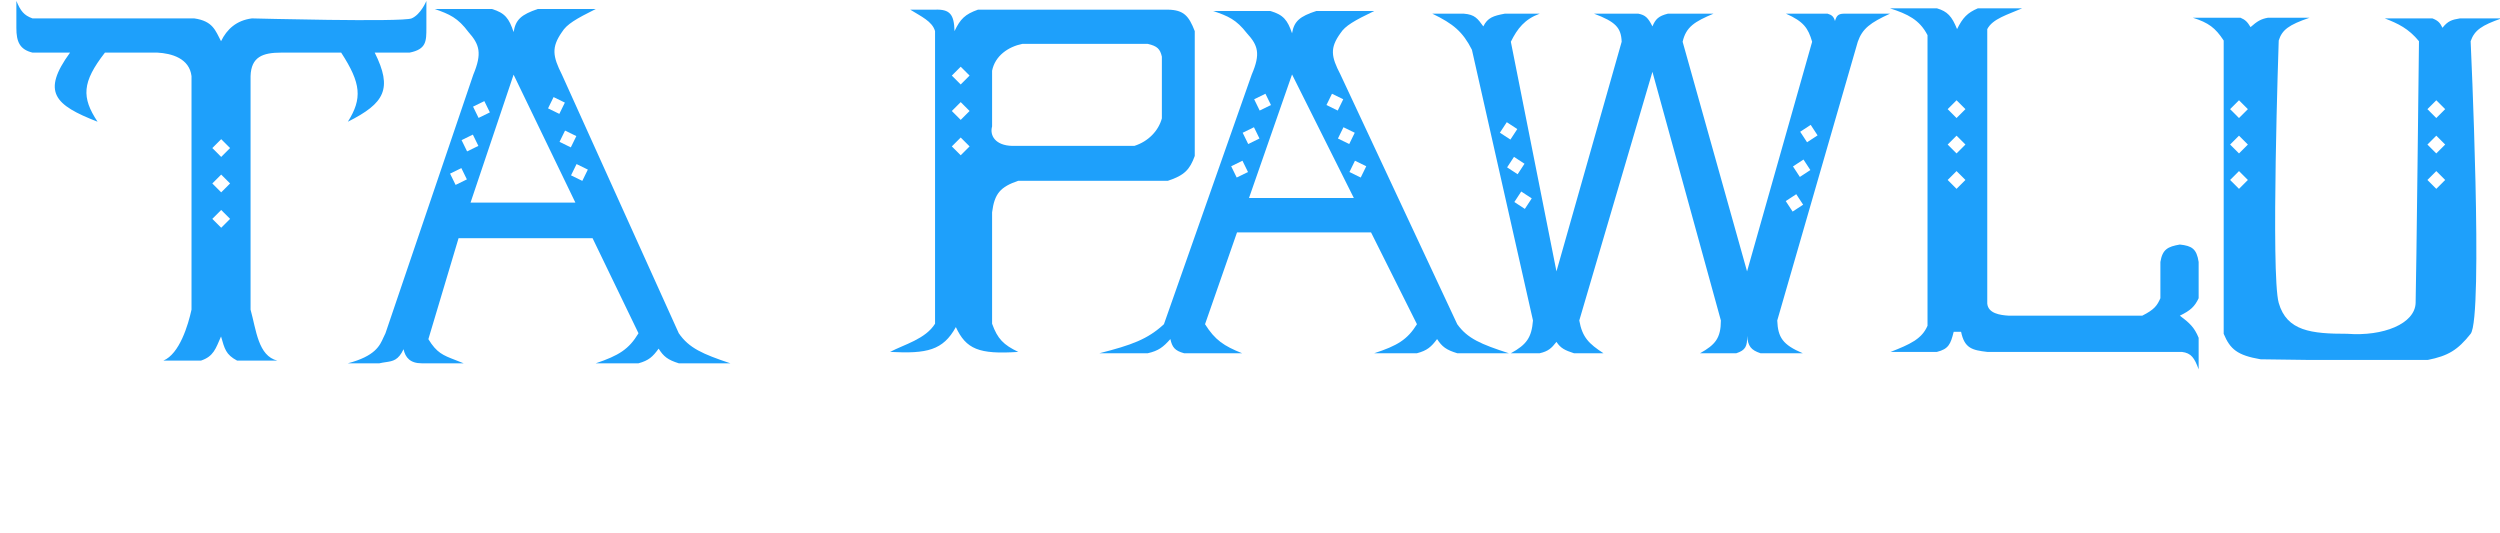 <svg xmlns="http://www.w3.org/2000/svg" fill="none" viewBox="0 0 1858 396" height="396" width="1858">
<path stroke-width="1.738" stroke="white" fill="white" d="M1300.73 300.023V306.904H1260.11V343.219H1300.73V350.108H1260.11V386.415H1300.73V393.304H1253.22V300.023H1300.73Z"></path>
<path stroke-width="1.738" stroke="white" fill="white" d="M1206.83 298.938C1219.14 298.938 1229.86 303.073 1238.94 311.343L1239.65 311.986L1238.94 312.629L1235.05 316.174L1234.47 316.704L1233.89 316.183C1226.19 309.345 1217.18 305.931 1206.83 305.931C1195.58 305.931 1186 309.901 1178.03 317.868C1170.08 325.826 1166.11 335.409 1166.11 346.659C1166.11 357.953 1170.08 367.553 1178.03 375.511C1186 383.478 1195.58 387.448 1206.83 387.448C1216.34 387.448 1224.71 384.564 1231.99 378.795V350.43H1238.88V381.419L1238.61 381.68C1229.75 390.15 1219.15 394.39 1206.83 394.39C1193.63 394.39 1182.35 389.742 1173.03 380.463V380.455C1163.75 371.141 1159.1 359.856 1159.1 346.659C1159.1 333.497 1163.75 322.238 1173.03 312.925V312.916C1182.35 303.603 1193.63 298.938 1206.83 298.938Z"></path>
<path stroke-width="1.738" stroke="white" fill="white" d="M1092.5 300.023L1092.76 300.458L1138.17 379.065V300.023H1145.06V393.304H1138.53L1138.28 392.87L1092.36 313.455V393.304H1085.47V300.023H1092.5Z"></path>
<path stroke-width="1.738" stroke="white" fill="white" d="M1015.4 300.023V363.366C1015.4 369.925 1017.71 375.52 1022.35 380.203C1027.03 384.842 1032.65 387.162 1039.25 387.162C1045.85 387.162 1051.45 384.842 1056.08 380.203C1060.73 375.52 1063.04 369.925 1063.04 363.366V300.023H1069.98V366.746L1069.98 366.806C1068.99 373.965 1066 380.073 1060.98 385.094C1054.98 391.097 1047.72 394.103 1039.25 394.103C1030.74 394.103 1023.46 391.097 1017.47 385.094C1011.46 379.099 1008.46 371.836 1008.46 363.366V300.023H1015.4Z"></path>
<path stroke-width="1.738" stroke="white" fill="white" d="M946.618 298.703C959.815 298.703 971.101 303.395 980.414 312.743L980.631 312.969C989.84 322.239 994.462 333.446 994.462 346.547C994.462 359.744 989.771 371.046 980.414 380.403C971.101 389.725 959.815 394.39 946.618 394.39C933.422 394.39 922.119 389.725 912.762 380.403C903.44 371.046 898.775 359.744 898.775 346.547C898.775 333.35 903.44 322.065 912.762 312.752C922.119 303.395 933.413 298.703 946.618 298.703ZM946.618 305.706C935.333 305.706 925.707 309.693 917.705 317.695C909.747 325.653 905.777 335.262 905.777 346.547C905.777 357.832 909.747 367.458 917.705 375.46L917.897 375.642C925.855 383.522 935.42 387.449 946.618 387.449C957.904 387.449 967.504 383.452 975.47 375.46C983.472 367.458 987.46 357.832 987.46 346.547C987.46 335.262 983.472 325.661 975.47 317.695C967.504 309.693 957.904 305.706 946.618 305.706Z"></path>
<path stroke-width="1.738" stroke="white" fill="white" d="M856.974 300.023V386.415H892.45V393.304H850.087V300.023H856.974Z"></path>
<path stroke-width="1.738" stroke="white" fill="white" d="M765.721 298.477L799.764 392.14L800.188 393.304H792.903L792.696 392.73L780.145 358.231H749.664L737.113 392.73L736.905 393.304H729.563L729.988 392.14L764.089 298.477L764.905 296.227L765.721 298.477ZM752.185 351.342H777.625L764.905 316.365L752.185 351.342Z"></path>
<path stroke-width="1.738" stroke="white" fill="white" d="M721.602 300.023V306.904H680.979V343.219H721.602V350.108H680.979V386.415H721.602V393.304H674.092V300.023H721.602Z"></path>
<path stroke-width="1.738" stroke="white" fill="white" d="M636.397 298.938C641.966 298.938 646.761 300.91 650.737 304.845C652.925 306.956 654.456 309.345 655.305 312.013L655.551 312.786L654.796 313.081L650.162 314.914L649.334 315.244L649.027 314.402C648.388 312.664 647.338 311.057 645.855 309.571C643.235 306.991 640.098 305.705 636.397 305.705C632.699 305.705 629.563 307.008 626.941 309.632H626.939H626.937C624.321 312.212 623.019 315.349 623.019 319.084C623.019 322.777 624.319 325.913 626.941 328.537C629.433 330.995 632.909 333.28 637.404 335.383C644.822 337.789 651.086 341.525 656.176 346.616L656.304 346.746C661.685 352.15 664.385 358.692 664.386 366.346C664.386 374.087 661.643 380.715 656.178 386.18C650.714 391.645 644.105 394.39 636.397 394.39C628.689 394.39 622.078 391.627 616.615 386.128C612.258 381.767 609.629 376.676 608.761 370.881L608.656 370.177L609.322 369.934L614.186 368.161L615.228 367.779L615.347 368.883C615.859 373.635 617.881 377.779 621.449 381.35C625.597 385.494 630.564 387.561 636.397 387.561C642.27 387.561 647.255 385.494 651.402 381.35C655.55 377.205 657.613 372.219 657.613 366.346C657.613 360.508 655.551 355.547 651.402 351.394C647.722 347.71 643.196 344.765 637.809 342.559C631.208 340.352 625.94 337.32 622.051 333.428C618.111 329.492 616.133 324.688 616.133 319.084C616.133 313.585 618.114 308.841 622.051 304.906C625.99 300.936 630.789 298.938 636.397 298.938Z"></path>
<g filter="url(#filter0_dd_1168_1181)">
<path fill="#1EA0FB" d="M304.727 19.947C304.722 29.955 304.728 35.907 292.258 38.4H266.324C279.749 65.306 273.736 76.027 246.375 89.771C257.196 72.517 256.285 61.301 241.388 38.4C241.388 38.4 210.965 38.4 197 38.4C183.036 38.4 174.495 41.554 174.058 55.862V229.418C178.255 244.5 179.656 263.839 194.007 267.323H164.083C155.605 262.831 154.77 258.53 152.115 249.365C148.124 258.348 146.67 264.151 137.153 267.323H109.222C121.276 262.31 127.676 240.886 130.17 229.418V55.862C128.588 42.692 115.467 38.965 104.734 38.4H65.833C48.699 60.458 48.366 71.691 60.347 89.771C28.358 77.338 18.557 67.747 39.899 38.4H11.97C2.63 36.115 -0.042 30.468 0 19.947V0C3.155 7.471 5.581 10.677 11.97 12.971H132.164C146.129 14.96 147.891 22.006 152.115 29.921C156.474 20.981 163.584 14.465 175.056 12.971C175.122 12.971 286.879 15.899 293.755 12.971C300.633 10.034 304.727 0 304.727 0V19.947ZM682.768 6.481C693.904 6.055 696.938 10.121 697.23 22.441C701.537 13.396 705.035 9.895 714.687 6.481H855.828C867.55 6.69 871.365 11.051 875.779 22.441V115.208C872.112 125.295 868.136 129.63 855.828 133.661H744.611C731.405 138.162 726.921 143.105 725.16 157.101V239.895C729.187 251.12 733.659 255.611 744.611 260.841C715.27 262.814 705.807 258.696 698.229 242.389C688.724 259.677 676.705 262.31 649.352 260.841C659.75 255.325 675.609 251.372 682.768 239.895V22.441C680.738 15.151 672.294 11.468 664.314 6.481H682.768ZM145.63 161.966L152.232 168.569L158.835 161.966L152.232 155.363L145.63 161.966ZM145.63 135.651L152.232 142.253L158.835 135.651L152.232 129.048L145.63 135.651ZM145.63 109.336L152.232 115.938L158.835 109.336L152.232 102.733L145.63 109.336ZM695.234 108.111L701.837 114.713L708.438 108.111L701.837 101.508L695.234 108.111ZM747.603 31.919C737.269 34.021 727.377 40.694 725.16 51.866V93.263C723.258 99.953 727.521 107.424 740.122 107.728H830.892C841.313 104.427 848.847 96.478 851.34 87.277V41.397C850.02 35.75 847.994 33.535 840.866 31.919H747.603ZM695.234 81.795L701.837 88.398L708.438 81.795L701.837 75.193L695.234 81.795ZM695.234 55.48L701.837 62.083L708.438 55.48L701.837 48.877L695.234 55.48Z"></path>
<path fill="#1EA0FB" d="M1075.78 9.47C1083.95 10.121 1085.97 13.058 1090.24 18.913C1093.46 12.389 1097.73 11.06 1106.2 9.47H1132.14C1121.02 13.544 1115.55 20.494 1110.7 30.338L1144.6 200.992L1193.06 30.338C1192.67 19.747 1188.39 15.464 1172.54 9.47H1205.45C1210.61 10.504 1212.66 12.398 1215.92 18.913C1218.22 13.466 1220.5 11.19 1227.4 9.47H1261.31C1247.42 15.317 1240.91 19.2 1238.37 30.338L1286.25 200.992L1334.62 30.338C1331.68 20.26 1328.37 15.308 1315.17 9.47H1346.1C1349.31 10.408 1350.69 11.711 1351.58 14.934C1352.76 11.094 1353.89 9.583 1358.06 9.47H1392.48C1377.91 16.142 1371.97 20.521 1368.54 30.338L1308.69 237.489C1309.19 250.104 1312.76 255.542 1327.64 261.832H1296.22C1289.13 259.452 1286.97 256.611 1286.25 248.913C1286.53 256.463 1285.19 259.591 1278.27 261.832H1251.33C1262.64 255.507 1266.75 250.634 1266.8 237.489L1215.92 52.691L1161.56 237.489C1163.8 250.121 1168.8 254.795 1179.52 261.832H1157.58C1151.09 259.686 1147.78 258.253 1144.6 253.388C1140.85 258.201 1138.4 260.399 1132.14 261.832H1110.7C1122.48 255.377 1126.12 250.121 1127.15 237.489L1081.77 36.298C1075 22.936 1067.95 16.993 1052.34 9.47H1075.78ZM1315 148.752L1320.11 156.554L1327.93 151.437L1322.81 143.626L1315 148.752ZM1113.3 149.447L1121.1 154.564L1126.23 146.754L1118.42 141.637L1113.3 149.447ZM1320.38 122.993L1325.49 130.803L1333.3 125.686L1328.19 117.876L1320.38 122.993ZM1107.92 123.688L1115.73 128.805L1120.85 121.003L1113.04 115.878L1107.92 123.688ZM1325.74 97.225L1330.85 105.035L1338.66 99.909L1333.55 92.108L1325.74 97.225ZM1102.56 97.92L1110.37 103.037L1115.49 95.227L1107.68 90.11L1102.56 97.92Z"></path>
<path fill="#1EA0FB" d="M310.849 5.986H353.369C363.188 8.888 366.213 13.084 369.539 23.127C371.064 13.788 375.316 10.156 387.505 5.986H430.624C415.852 13.362 409.048 17.306 405.471 23.127C397.542 34.491 398.582 41.076 405.471 54.803L492.308 246.985C499.953 258.053 510.032 262.406 530.636 269.313H492.308C484.138 266.759 480.977 264.239 477.336 258.41C472.954 264.448 469.965 267.236 462.365 269.313H430.624C447.714 263.527 455.219 258.905 462.365 246.985L428.244 176.345H328.634L306.206 251.364C312.415 261.537 317.049 263.318 326.147 266.828C328.026 267.558 330.095 268.357 332.409 269.313H301.218C292.739 269.313 289.086 265.064 287.752 258.844C283.831 267.08 279.916 267.662 274.539 268.461H274.538C273.076 268.679 271.506 268.904 269.798 269.313H246.357C266.688 263.952 270.11 256.229 272.818 250.121C273.31 249.018 273.778 247.958 274.318 246.985L339.595 54.803C346.248 38.852 344.234 32.397 336.002 23.127C328.056 12.511 322.019 9.87 310.849 5.986ZM369.539 54.803L415.45 149.856H337.549L369.539 54.803ZM322.333 128.345L330.721 124.236L334.824 132.628L326.436 136.729L322.333 128.345ZM339.266 99.345L330.879 103.446L334.981 111.829L343.369 107.729L339.266 99.345ZM339.411 78.555L347.798 74.455L351.901 82.838L343.514 86.939L339.411 78.555ZM416.33 121.238L424.717 125.339L420.614 133.731L412.227 129.631L416.33 121.238ZM416.172 100.448L407.784 96.348L403.681 104.732L412.069 108.832L416.172 100.448ZM399.252 71.449L407.639 75.558L403.536 83.942L395.148 79.841L399.252 71.449Z" clip-rule="evenodd" fill-rule="evenodd"></path>
<path fill="#1EA0FB" d="M889.401 7.48H931.919C941.736 10.287 944.768 14.344 948.087 24.031C949.616 15.021 953.864 11.512 966.053 7.48H1009.18C994.401 14.604 987.599 18.418 984.02 24.031C976.096 35.012 977.13 41.371 984.02 54.638L1070.86 240.261C1078.51 250.955 1088.59 255.152 1109.18 261.832H1070.86C1062.69 259.365 1059.53 256.933 1055.88 251.294C1051.51 257.132 1048.52 259.826 1040.92 261.832H1009.18C1026.27 256.238 1033.77 251.781 1040.92 240.261L1006.8 172.027H907.185L883.415 240.261C890.904 252.111 897.446 256.411 910.964 261.832H867.841C860.892 259.947 858.994 257.306 857.66 251.294C852.334 257.28 848.882 259.991 840.892 261.832H804.959C828.976 255.708 840.653 251.494 852.869 240.261L918.149 54.638C924.804 39.226 922.788 32.996 914.552 24.031C906.603 13.788 900.574 11.234 889.401 7.48ZM948.087 54.638L994.002 146.441H916.099L948.087 54.638ZM902.85 122.863L911.233 118.754L915.343 127.146L906.95 131.247L902.85 122.863ZM919.782 93.863L911.39 97.964L915.499 106.356L923.883 102.247L919.782 93.863ZM919.93 73.073L928.314 68.973L932.414 77.356L924.031 81.466L919.93 73.073ZM994.845 118.754L1003.23 122.863L999.128 131.247L990.744 127.146L994.845 118.754ZM994.68 97.964L986.296 93.863L982.195 102.247L990.579 106.356L994.68 97.964ZM977.764 68.973L986.148 73.073L982.047 81.466L973.664 77.356L977.764 68.973Z" clip-rule="evenodd" fill-rule="evenodd"></path>
<path fill="#1EA0FB" d="M1427.36 5.491C1435.21 7.785 1438.52 11.486 1442.32 20.947C1446.63 12.311 1450.02 8.836 1457.78 5.491H1490.7C1479.95 10.191 1468.77 13.215 1464.77 20.947V224.927C1465.44 232.233 1474.25 233.528 1480.73 233.91H1579.97C1589.1 229.314 1591.02 226.352 1593.44 220.939V194.007C1594.98 184.564 1598.95 182.6 1607.9 181.045C1616.9 182.009 1620.39 184.268 1621.87 194.007V220.939C1618.95 227.082 1615.98 229.975 1607.9 233.91C1615.13 239.297 1618.71 242.641 1621.87 250.365V273.804C1618.76 265.29 1616.36 261.702 1609.4 260.842H1464.77C1453.53 259.548 1447.82 258.132 1445.31 245.882H1439.82C1437.54 255.1 1436.01 258.662 1427.36 260.842H1392.94C1407.14 255.273 1416.16 251.312 1420.37 241.39V25.438C1414.45 13.953 1405.66 9.748 1392.45 5.491H1427.36ZM1435.34 133.054L1441.94 139.657L1448.55 133.054L1441.94 126.451L1435.34 133.054ZM1435.34 106.73L1441.94 113.333L1448.55 106.73L1441.94 100.136L1435.34 106.73ZM1435.34 80.423L1441.94 87.026L1448.55 80.423L1441.94 73.821L1435.34 80.423Z"></path>
<path fill="#1EA0FB" d="M1652.96 12.476C1656.6 14.005 1658.16 15.673 1660.44 19.461C1665.37 15.117 1668.12 13.414 1673.4 12.476H1704.32C1688.9 17.749 1683.85 21.459 1681.39 29.434C1681.38 29.547 1675.4 203.494 1681.39 224.44C1687.37 245.386 1705.66 247.393 1732.25 247.376C1759.19 249.435 1782.63 239.896 1783.13 224.44C1783.62 208.976 1785.62 30.008 1785.62 29.929C1777.83 20.486 1770.25 16.88 1760.18 12.971H1795.6C1799.98 14.665 1801.36 16.42 1803.08 19.956C1807.01 14.96 1810.07 13.909 1816.05 12.971H1846.97C1832.35 18.097 1826.87 21.685 1824.02 29.929C1824.02 30.016 1833.58 235.352 1824.02 247.376C1814.47 259.408 1807.36 263.787 1792.1 266.828H1704.83L1667.92 266.332C1650.56 263.37 1645.27 258.8 1640.48 247.376V29.434C1634.26 19.947 1629.25 16.211 1617.55 12.476H1652.96ZM1645.25 133.053L1651.86 139.656L1658.46 133.053L1651.86 126.451L1645.25 133.053ZM1791.89 133.053L1798.49 139.656L1805.09 133.053L1798.49 126.451L1791.89 133.053ZM1645.25 106.738L1651.86 113.332L1658.46 106.738L1651.86 100.135L1645.25 106.738ZM1791.89 106.738L1798.49 113.332L1805.09 106.738L1798.49 100.135L1791.89 106.738ZM1645.25 80.423L1651.86 87.025L1658.46 80.423L1651.86 73.82L1645.25 80.423ZM1791.89 80.423L1798.49 87.025L1805.09 80.423L1798.49 73.82L1791.89 80.423Z"></path>
</g>
<defs>
<filter color-interpolation-filters="sRGB" filterUnits="userSpaceOnUse" height="274.152" width="1857.39" y="0" x="-6.10352e-05" id="filter0_dd_1168_1181">
<feFlood result="BackgroundImageFix" flood-opacity="0"></feFlood>
<feColorMatrix result="hardAlpha" values="0 0 0 0 0 0 0 0 0 0 0 0 0 0 0 0 0 0 127 0" type="matrix" in="SourceAlpha"></feColorMatrix>
<feOffset dy="0.348" dx="10.425"></feOffset>
<feComposite operator="out" in2="hardAlpha"></feComposite>
<feColorMatrix values="0 0 0 0 0.894 0 0 0 0 0.192 0 0 0 0 0.216 0 0 0 1 0" type="matrix"></feColorMatrix>
<feBlend result="effect1_dropShadow_1168_1181" in2="BackgroundImageFix" mode="normal"></feBlend>
<feColorMatrix result="hardAlpha" values="0 0 0 0 0 0 0 0 0 0 0 0 0 0 0 0 0 0 127 0" type="matrix" in="SourceAlpha"></feColorMatrix>
<feOffset dy="0.348" dx="1.738"></feOffset>
<feComposite operator="out" in2="hardAlpha"></feComposite>
<feColorMatrix values="0 0 0 0 1 0 0 0 0 1 0 0 0 0 1 0 0 0 1 0" type="matrix"></feColorMatrix>
<feBlend result="effect2_dropShadow_1168_1181" in2="effect1_dropShadow_1168_1181" mode="normal"></feBlend>
<feBlend result="shape" in2="effect2_dropShadow_1168_1181" in="SourceGraphic" mode="normal"></feBlend>
</filter>
</defs>
</svg>
